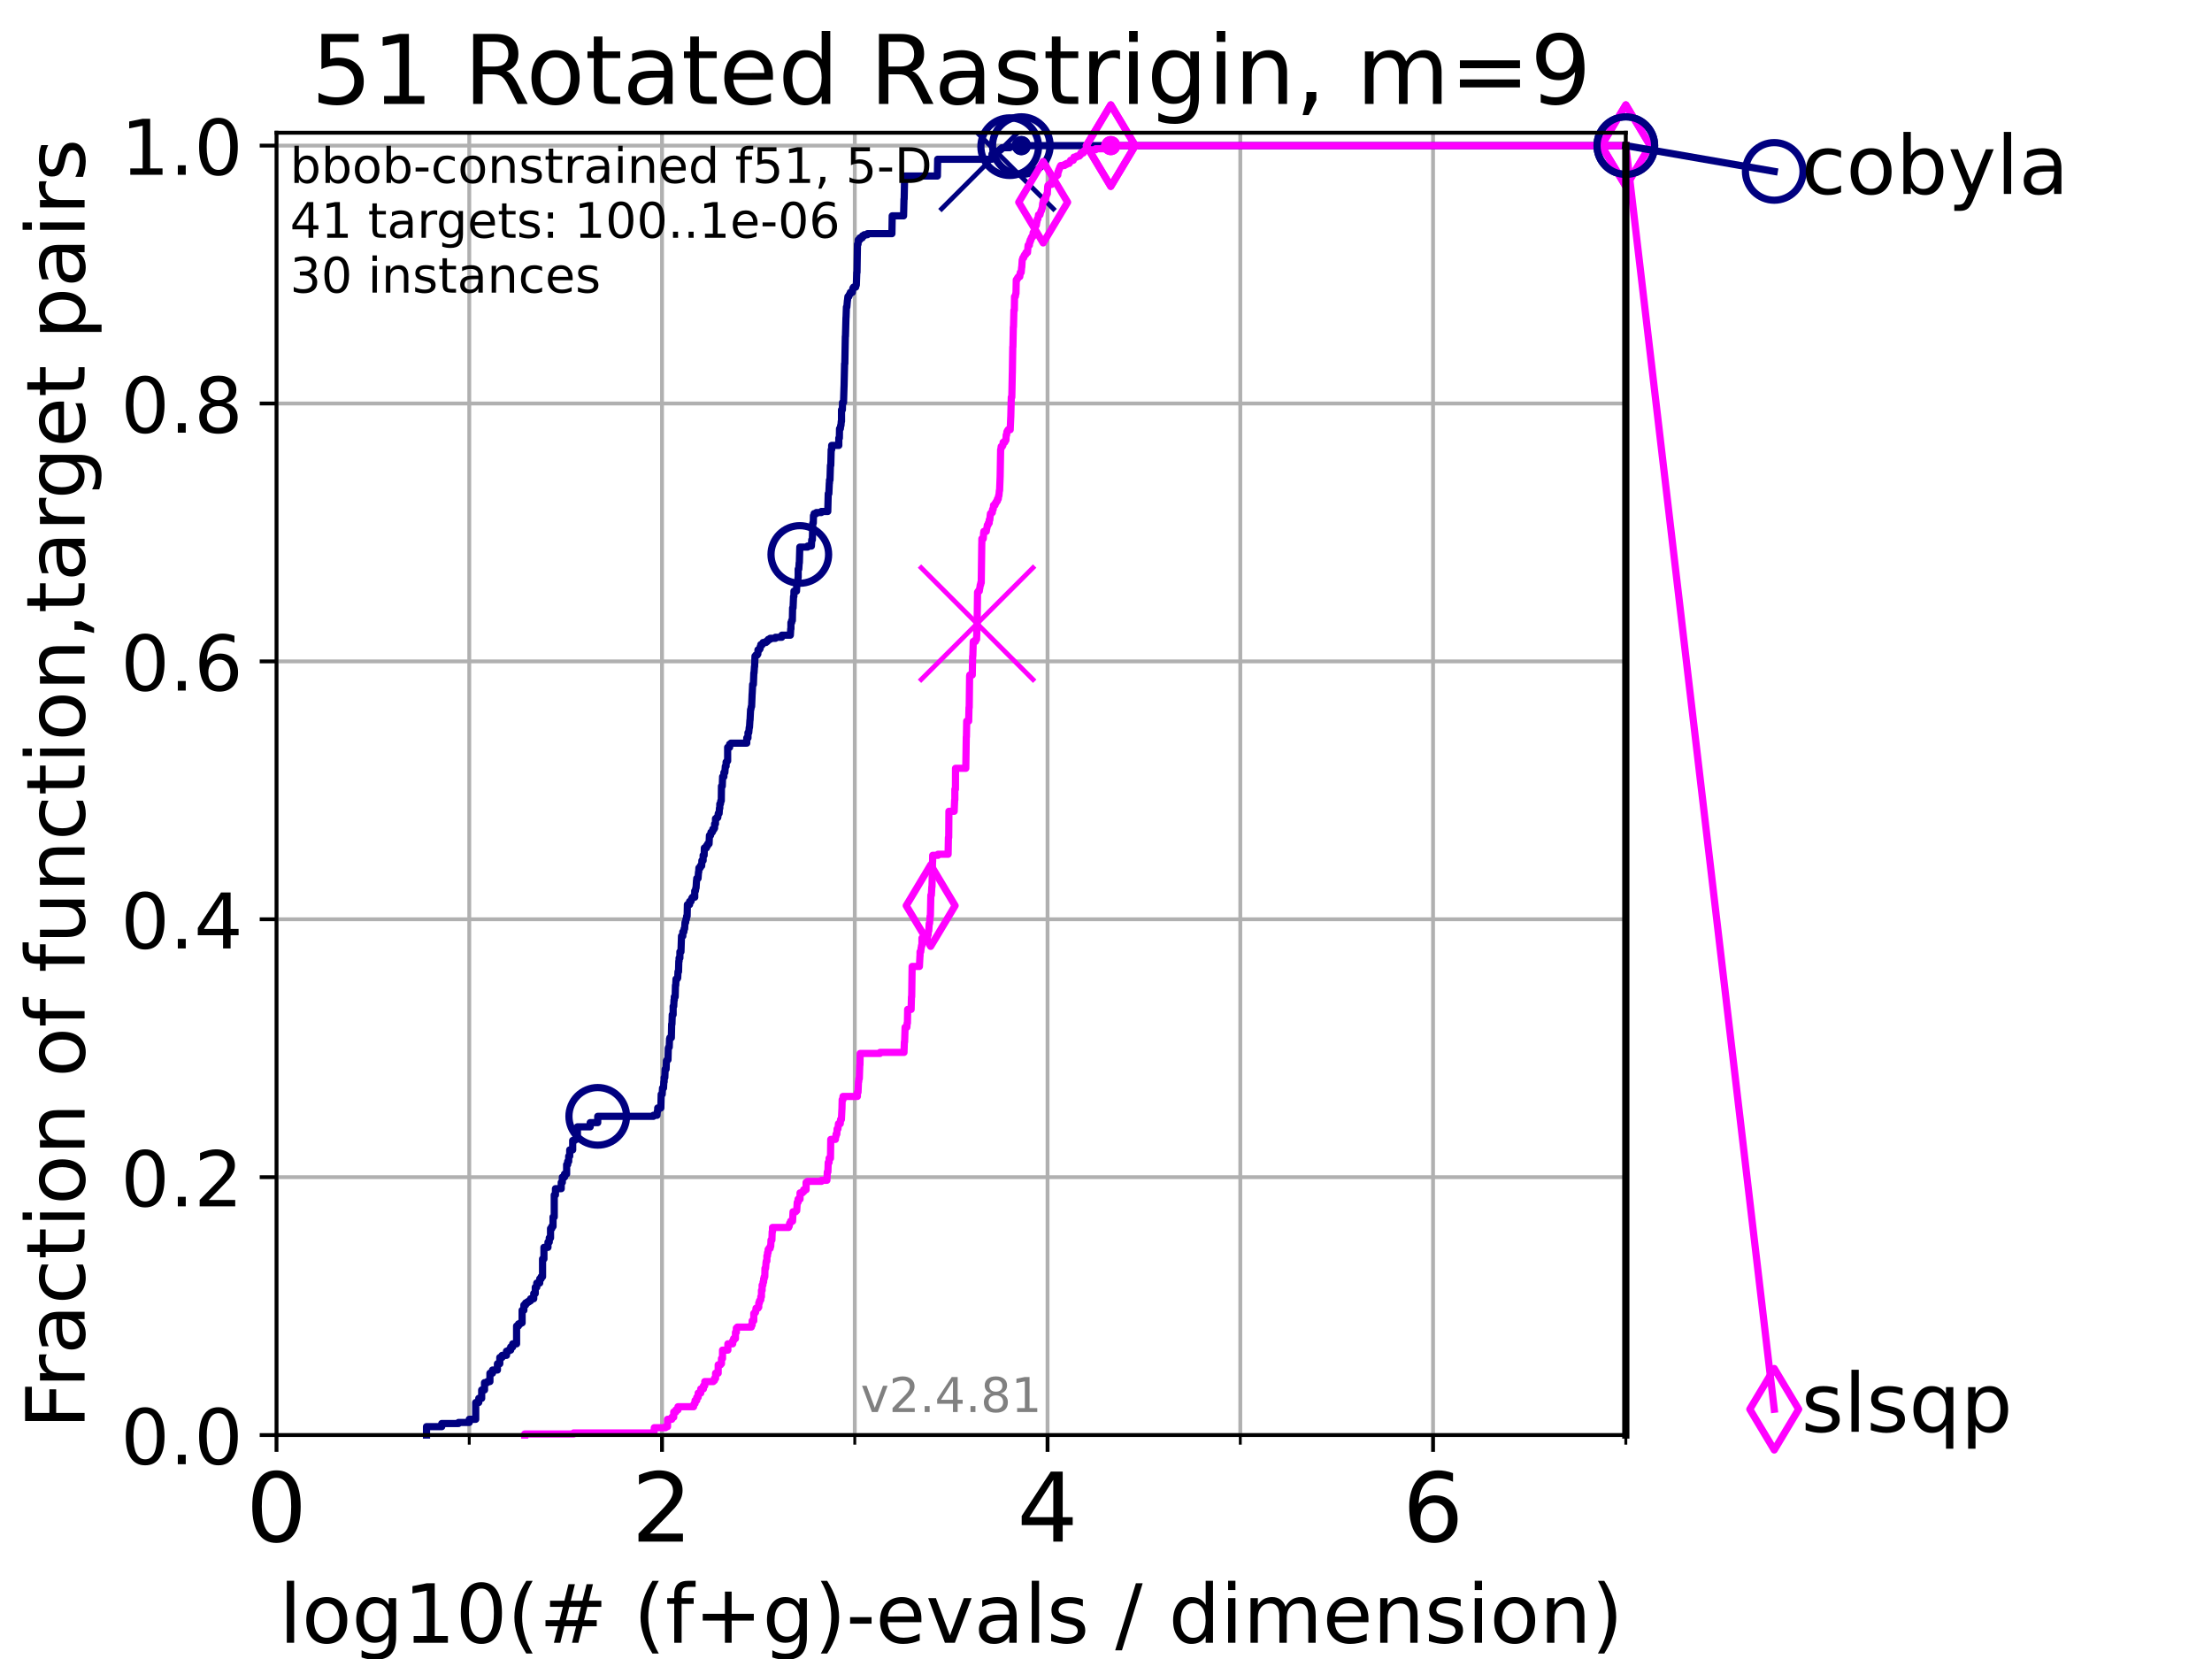 <?xml version="1.0" encoding="utf-8" standalone="no"?>
<!DOCTYPE svg PUBLIC "-//W3C//DTD SVG 1.1//EN"
  "http://www.w3.org/Graphics/SVG/1.1/DTD/svg11.dtd">
<!-- Created with matplotlib (https://matplotlib.org/) -->
<svg height="345.6pt" version="1.1" viewBox="0 0 460.8 345.6" width="460.8pt" xmlns="http://www.w3.org/2000/svg" xmlns:xlink="http://www.w3.org/1999/xlink">
 <defs>
  <style type="text/css">*{stroke-linecap:butt;stroke-linejoin:round;}</style>
 </defs>
 <g id="figure_1">
  <g id="patch_1">
   <path d="M 0 345.6 
L 460.8 345.6 
L 460.8 0 
L 0 0 
z
" style="fill:#ffffff;"/>
  </g>
  <g id="axes_1">
   <g id="patch_2">
    <path d="M 57.6 298.944 
L 338.688 298.944 
L 338.688 27.648 
L 57.6 27.648 
z
" style="fill:#ffffff;"/>
   </g>
   <g id="matplotlib.axis_1">
    <g id="xtick_1">
     <g id="line2d_1">
      <path clip-path="url(#p712c5c7b0f)" d="M 57.6 298.944 
L 57.6 27.648 
" style="fill:none;stroke:#b0b0b0;stroke-linecap:square;stroke-width:0.8;"/>
     </g>
     <g id="line2d_2">
      <defs>
       <path d="M 0 0 
L 0 3.5 
" id="mfff841cb70" style="stroke:#000000;stroke-width:0.8;"/>
      </defs>
      <g>
       <use style="stroke:#000000;stroke-width:0.8;" x="57.6" xlink:href="#mfff841cb70" y="298.944"/>
      </g>
     </g>
     <g id="text_1">
      <!-- 0 -->
      <g transform="translate(51.237 321.141)scale(0.2 -0.2)">
       <defs>
        <path d="M 31.781 66.406 
Q 24.172 66.406 20.328 58.906 
Q 16.5 51.422 16.5 36.375 
Q 16.5 21.391 20.328 13.891 
Q 24.172 6.391 31.781 6.391 
Q 39.453 6.391 43.281 13.891 
Q 47.125 21.391 47.125 36.375 
Q 47.125 51.422 43.281 58.906 
Q 39.453 66.406 31.781 66.406 
z
M 31.781 74.219 
Q 44.047 74.219 50.516 64.516 
Q 56.984 54.828 56.984 36.375 
Q 56.984 17.969 50.516 8.266 
Q 44.047 -1.422 31.781 -1.422 
Q 19.531 -1.422 13.062 8.266 
Q 6.594 17.969 6.594 36.375 
Q 6.594 54.828 13.062 64.516 
Q 19.531 74.219 31.781 74.219 
z
" id="DejaVuSans-48"/>
       </defs>
       <use xlink:href="#DejaVuSans-48"/>
      </g>
     </g>
    </g>
    <g id="xtick_2">
     <g id="line2d_3">
      <path clip-path="url(#p712c5c7b0f)" d="M 137.911 298.944 
L 137.911 27.648 
" style="fill:none;stroke:#b0b0b0;stroke-linecap:square;stroke-width:0.8;"/>
     </g>
     <g id="line2d_4">
      <g>
       <use style="stroke:#000000;stroke-width:0.8;" x="137.911" xlink:href="#mfff841cb70" y="298.944"/>
      </g>
     </g>
     <g id="text_2">
      <!-- 2 -->
      <g transform="translate(131.548 321.141)scale(0.2 -0.2)">
       <defs>
        <path d="M 19.188 8.297 
L 53.609 8.297 
L 53.609 0 
L 7.328 0 
L 7.328 8.297 
Q 12.938 14.109 22.625 23.891 
Q 32.328 33.688 34.812 36.531 
Q 39.547 41.844 41.422 45.531 
Q 43.312 49.219 43.312 52.781 
Q 43.312 58.594 39.234 62.25 
Q 35.156 65.922 28.609 65.922 
Q 23.969 65.922 18.812 64.312 
Q 13.672 62.703 7.812 59.422 
L 7.812 69.391 
Q 13.766 71.781 18.938 73 
Q 24.125 74.219 28.422 74.219 
Q 39.75 74.219 46.484 68.547 
Q 53.219 62.891 53.219 53.422 
Q 53.219 48.922 51.531 44.891 
Q 49.859 40.875 45.406 35.406 
Q 44.188 33.984 37.641 27.219 
Q 31.109 20.453 19.188 8.297 
z
" id="DejaVuSans-50"/>
       </defs>
       <use xlink:href="#DejaVuSans-50"/>
      </g>
     </g>
    </g>
    <g id="xtick_3">
     <g id="line2d_5">
      <path clip-path="url(#p712c5c7b0f)" d="M 218.222 298.944 
L 218.222 27.648 
" style="fill:none;stroke:#b0b0b0;stroke-linecap:square;stroke-width:0.8;"/>
     </g>
     <g id="line2d_6">
      <g>
       <use style="stroke:#000000;stroke-width:0.8;" x="218.222" xlink:href="#mfff841cb70" y="298.944"/>
      </g>
     </g>
     <g id="text_3">
      <!-- 4 -->
      <g transform="translate(211.859 321.141)scale(0.2 -0.2)">
       <defs>
        <path d="M 37.797 64.312 
L 12.891 25.391 
L 37.797 25.391 
z
M 35.203 72.906 
L 47.609 72.906 
L 47.609 25.391 
L 58.016 25.391 
L 58.016 17.188 
L 47.609 17.188 
L 47.609 0 
L 37.797 0 
L 37.797 17.188 
L 4.891 17.188 
L 4.891 26.703 
z
" id="DejaVuSans-52"/>
       </defs>
       <use xlink:href="#DejaVuSans-52"/>
      </g>
     </g>
    </g>
    <g id="xtick_4">
     <g id="line2d_7">
      <path clip-path="url(#p712c5c7b0f)" d="M 298.533 298.944 
L 298.533 27.648 
" style="fill:none;stroke:#b0b0b0;stroke-linecap:square;stroke-width:0.8;"/>
     </g>
     <g id="line2d_8">
      <g>
       <use style="stroke:#000000;stroke-width:0.8;" x="298.533" xlink:href="#mfff841cb70" y="298.944"/>
      </g>
     </g>
     <g id="text_4">
      <!-- 6 -->
      <g transform="translate(292.17 321.141)scale(0.2 -0.2)">
       <defs>
        <path d="M 33.016 40.375 
Q 26.375 40.375 22.484 35.828 
Q 18.609 31.297 18.609 23.391 
Q 18.609 15.531 22.484 10.953 
Q 26.375 6.391 33.016 6.391 
Q 39.656 6.391 43.531 10.953 
Q 47.406 15.531 47.406 23.391 
Q 47.406 31.297 43.531 35.828 
Q 39.656 40.375 33.016 40.375 
z
M 52.594 71.297 
L 52.594 62.312 
Q 48.875 64.062 45.094 64.984 
Q 41.312 65.922 37.594 65.922 
Q 27.828 65.922 22.672 59.328 
Q 17.531 52.734 16.797 39.406 
Q 19.672 43.656 24.016 45.922 
Q 28.375 48.188 33.594 48.188 
Q 44.578 48.188 50.953 41.516 
Q 57.328 34.859 57.328 23.391 
Q 57.328 12.156 50.688 5.359 
Q 44.047 -1.422 33.016 -1.422 
Q 20.359 -1.422 13.672 8.266 
Q 6.984 17.969 6.984 36.375 
Q 6.984 53.656 15.188 63.938 
Q 23.391 74.219 37.203 74.219 
Q 40.922 74.219 44.703 73.484 
Q 48.484 72.75 52.594 71.297 
z
" id="DejaVuSans-54"/>
       </defs>
       <use xlink:href="#DejaVuSans-54"/>
      </g>
     </g>
    </g>
    <g id="xtick_5">
     <g id="line2d_9">
      <path clip-path="url(#p712c5c7b0f)" d="M 97.755 298.944 
L 97.755 27.648 
" style="fill:none;stroke:#b0b0b0;stroke-linecap:square;stroke-width:0.8;"/>
     </g>
     <g id="line2d_10">
      <defs>
       <path d="M 0 0 
L 0 2 
" id="mf9d0c99c73" style="stroke:#000000;stroke-width:0.6;"/>
      </defs>
      <g>
       <use style="stroke:#000000;stroke-width:0.6;" x="97.755" xlink:href="#mf9d0c99c73" y="298.944"/>
      </g>
     </g>
    </g>
    <g id="xtick_6">
     <g id="line2d_11">
      <path clip-path="url(#p712c5c7b0f)" d="M 178.066 298.944 
L 178.066 27.648 
" style="fill:none;stroke:#b0b0b0;stroke-linecap:square;stroke-width:0.8;"/>
     </g>
     <g id="line2d_12">
      <g>
       <use style="stroke:#000000;stroke-width:0.6;" x="178.066" xlink:href="#mf9d0c99c73" y="298.944"/>
      </g>
     </g>
    </g>
    <g id="xtick_7">
     <g id="line2d_13">
      <path clip-path="url(#p712c5c7b0f)" d="M 258.377 298.944 
L 258.377 27.648 
" style="fill:none;stroke:#b0b0b0;stroke-linecap:square;stroke-width:0.8;"/>
     </g>
     <g id="line2d_14">
      <g>
       <use style="stroke:#000000;stroke-width:0.6;" x="258.377" xlink:href="#mf9d0c99c73" y="298.944"/>
      </g>
     </g>
    </g>
    <g id="xtick_8">
     <g id="line2d_15">
      <path clip-path="url(#p712c5c7b0f)" d="M 338.688 298.944 
L 338.688 27.648 
" style="fill:none;stroke:#b0b0b0;stroke-linecap:square;stroke-width:0.8;"/>
     </g>
     <g id="line2d_16">
      <g>
       <use style="stroke:#000000;stroke-width:0.6;" x="338.688" xlink:href="#mf9d0c99c73" y="298.944"/>
      </g>
     </g>
    </g>
    <g id="text_5">
     <!-- log10(# (f+g)-evals / dimension) -->
     <g transform="translate(58.145 342.218)scale(0.17 -0.17)">
      <defs>
       <path d="M 9.422 75.984 
L 18.406 75.984 
L 18.406 0 
L 9.422 0 
z
" id="DejaVuSans-108"/>
       <path d="M 30.609 48.391 
Q 23.391 48.391 19.188 42.75 
Q 14.984 37.109 14.984 27.297 
Q 14.984 17.484 19.156 11.844 
Q 23.344 6.203 30.609 6.203 
Q 37.797 6.203 41.984 11.859 
Q 46.188 17.531 46.188 27.297 
Q 46.188 37.016 41.984 42.703 
Q 37.797 48.391 30.609 48.391 
z
M 30.609 56 
Q 42.328 56 49.016 48.375 
Q 55.719 40.766 55.719 27.297 
Q 55.719 13.875 49.016 6.219 
Q 42.328 -1.422 30.609 -1.422 
Q 18.844 -1.422 12.172 6.219 
Q 5.516 13.875 5.516 27.297 
Q 5.516 40.766 12.172 48.375 
Q 18.844 56 30.609 56 
z
" id="DejaVuSans-111"/>
       <path d="M 45.406 27.984 
Q 45.406 37.75 41.375 43.109 
Q 37.359 48.484 30.078 48.484 
Q 22.859 48.484 18.828 43.109 
Q 14.797 37.75 14.797 27.984 
Q 14.797 18.266 18.828 12.891 
Q 22.859 7.516 30.078 7.516 
Q 37.359 7.516 41.375 12.891 
Q 45.406 18.266 45.406 27.984 
z
M 54.391 6.781 
Q 54.391 -7.172 48.188 -13.984 
Q 42 -20.797 29.203 -20.797 
Q 24.469 -20.797 20.266 -20.094 
Q 16.062 -19.391 12.109 -17.922 
L 12.109 -9.188 
Q 16.062 -11.328 19.922 -12.344 
Q 23.781 -13.375 27.781 -13.375 
Q 36.625 -13.375 41.016 -8.766 
Q 45.406 -4.156 45.406 5.172 
L 45.406 9.625 
Q 42.625 4.781 38.281 2.391 
Q 33.938 0 27.875 0 
Q 17.828 0 11.672 7.656 
Q 5.516 15.328 5.516 27.984 
Q 5.516 40.672 11.672 48.328 
Q 17.828 56 27.875 56 
Q 33.938 56 38.281 53.609 
Q 42.625 51.219 45.406 46.391 
L 45.406 54.688 
L 54.391 54.688 
z
" id="DejaVuSans-103"/>
       <path d="M 12.406 8.297 
L 28.516 8.297 
L 28.516 63.922 
L 10.984 60.406 
L 10.984 69.391 
L 28.422 72.906 
L 38.281 72.906 
L 38.281 8.297 
L 54.391 8.297 
L 54.391 0 
L 12.406 0 
z
" id="DejaVuSans-49"/>
       <path d="M 31 75.875 
Q 24.469 64.656 21.281 53.656 
Q 18.109 42.672 18.109 31.391 
Q 18.109 20.125 21.312 9.062 
Q 24.516 -2 31 -13.188 
L 23.188 -13.188 
Q 15.875 -1.703 12.234 9.375 
Q 8.594 20.453 8.594 31.391 
Q 8.594 42.281 12.203 53.312 
Q 15.828 64.359 23.188 75.875 
z
" id="DejaVuSans-40"/>
       <path d="M 51.125 44 
L 36.922 44 
L 32.812 27.688 
L 47.125 27.688 
z
M 43.797 71.781 
L 38.719 51.516 
L 52.984 51.516 
L 58.109 71.781 
L 65.922 71.781 
L 60.891 51.516 
L 76.125 51.516 
L 76.125 44 
L 58.984 44 
L 54.984 27.688 
L 70.516 27.688 
L 70.516 20.219 
L 53.078 20.219 
L 48 0 
L 40.188 0 
L 45.219 20.219 
L 30.906 20.219 
L 25.875 0 
L 18.016 0 
L 23.094 20.219 
L 7.719 20.219 
L 7.719 27.688 
L 24.906 27.688 
L 29 44 
L 13.281 44 
L 13.281 51.516 
L 30.906 51.516 
L 35.891 71.781 
z
" id="DejaVuSans-35"/>
       <path id="DejaVuSans-32"/>
       <path d="M 37.109 75.984 
L 37.109 68.5 
L 28.516 68.5 
Q 23.688 68.5 21.797 66.547 
Q 19.922 64.594 19.922 59.516 
L 19.922 54.688 
L 34.719 54.688 
L 34.719 47.703 
L 19.922 47.703 
L 19.922 0 
L 10.891 0 
L 10.891 47.703 
L 2.297 47.703 
L 2.297 54.688 
L 10.891 54.688 
L 10.891 58.5 
Q 10.891 67.625 15.141 71.797 
Q 19.391 75.984 28.609 75.984 
z
" id="DejaVuSans-102"/>
       <path d="M 46 62.703 
L 46 35.5 
L 73.188 35.5 
L 73.188 27.203 
L 46 27.203 
L 46 0 
L 37.797 0 
L 37.797 27.203 
L 10.594 27.203 
L 10.594 35.5 
L 37.797 35.5 
L 37.797 62.703 
z
" id="DejaVuSans-43"/>
       <path d="M 8.016 75.875 
L 15.828 75.875 
Q 23.141 64.359 26.781 53.312 
Q 30.422 42.281 30.422 31.391 
Q 30.422 20.453 26.781 9.375 
Q 23.141 -1.703 15.828 -13.188 
L 8.016 -13.188 
Q 14.5 -2 17.703 9.062 
Q 20.906 20.125 20.906 31.391 
Q 20.906 42.672 17.703 53.656 
Q 14.5 64.656 8.016 75.875 
z
" id="DejaVuSans-41"/>
       <path d="M 4.891 31.391 
L 31.203 31.391 
L 31.203 23.391 
L 4.891 23.391 
z
" id="DejaVuSans-45"/>
       <path d="M 56.203 29.594 
L 56.203 25.203 
L 14.891 25.203 
Q 15.484 15.922 20.484 11.062 
Q 25.484 6.203 34.422 6.203 
Q 39.594 6.203 44.453 7.469 
Q 49.312 8.734 54.109 11.281 
L 54.109 2.781 
Q 49.266 0.734 44.188 -0.344 
Q 39.109 -1.422 33.891 -1.422 
Q 20.797 -1.422 13.156 6.188 
Q 5.516 13.812 5.516 26.812 
Q 5.516 40.234 12.766 48.109 
Q 20.016 56 32.328 56 
Q 43.359 56 49.781 48.891 
Q 56.203 41.797 56.203 29.594 
z
M 47.219 32.234 
Q 47.125 39.594 43.094 43.984 
Q 39.062 48.391 32.422 48.391 
Q 24.906 48.391 20.391 44.141 
Q 15.875 39.891 15.188 32.172 
z
" id="DejaVuSans-101"/>
       <path d="M 2.984 54.688 
L 12.5 54.688 
L 29.594 8.797 
L 46.688 54.688 
L 56.203 54.688 
L 35.688 0 
L 23.484 0 
z
" id="DejaVuSans-118"/>
       <path d="M 34.281 27.484 
Q 23.391 27.484 19.188 25 
Q 14.984 22.516 14.984 16.5 
Q 14.984 11.719 18.141 8.906 
Q 21.297 6.109 26.703 6.109 
Q 34.188 6.109 38.703 11.406 
Q 43.219 16.703 43.219 25.484 
L 43.219 27.484 
z
M 52.203 31.203 
L 52.203 0 
L 43.219 0 
L 43.219 8.297 
Q 40.141 3.328 35.547 0.953 
Q 30.953 -1.422 24.312 -1.422 
Q 15.922 -1.422 10.953 3.297 
Q 6 8.016 6 15.922 
Q 6 25.141 12.172 29.828 
Q 18.359 34.516 30.609 34.516 
L 43.219 34.516 
L 43.219 35.406 
Q 43.219 41.609 39.141 45 
Q 35.062 48.391 27.688 48.391 
Q 23 48.391 18.547 47.266 
Q 14.109 46.141 10.016 43.891 
L 10.016 52.203 
Q 14.938 54.109 19.578 55.047 
Q 24.219 56 28.609 56 
Q 40.484 56 46.344 49.844 
Q 52.203 43.703 52.203 31.203 
z
" id="DejaVuSans-97"/>
       <path d="M 44.281 53.078 
L 44.281 44.578 
Q 40.484 46.531 36.375 47.5 
Q 32.281 48.484 27.875 48.484 
Q 21.188 48.484 17.844 46.438 
Q 14.5 44.391 14.5 40.281 
Q 14.5 37.156 16.891 35.375 
Q 19.281 33.594 26.516 31.984 
L 29.594 31.297 
Q 39.156 29.25 43.188 25.516 
Q 47.219 21.781 47.219 15.094 
Q 47.219 7.469 41.188 3.016 
Q 35.156 -1.422 24.609 -1.422 
Q 20.219 -1.422 15.453 -0.562 
Q 10.688 0.297 5.422 2 
L 5.422 11.281 
Q 10.406 8.688 15.234 7.391 
Q 20.062 6.109 24.812 6.109 
Q 31.156 6.109 34.562 8.281 
Q 37.984 10.453 37.984 14.406 
Q 37.984 18.062 35.516 20.016 
Q 33.062 21.969 24.703 23.781 
L 21.578 24.516 
Q 13.234 26.266 9.516 29.906 
Q 5.812 33.547 5.812 39.891 
Q 5.812 47.609 11.281 51.797 
Q 16.75 56 26.812 56 
Q 31.781 56 36.172 55.266 
Q 40.578 54.547 44.281 53.078 
z
" id="DejaVuSans-115"/>
       <path d="M 25.391 72.906 
L 33.688 72.906 
L 8.297 -9.281 
L 0 -9.281 
z
" id="DejaVuSans-47"/>
       <path d="M 45.406 46.391 
L 45.406 75.984 
L 54.391 75.984 
L 54.391 0 
L 45.406 0 
L 45.406 8.203 
Q 42.578 3.328 38.25 0.953 
Q 33.938 -1.422 27.875 -1.422 
Q 17.969 -1.422 11.734 6.484 
Q 5.516 14.406 5.516 27.297 
Q 5.516 40.188 11.734 48.094 
Q 17.969 56 27.875 56 
Q 33.938 56 38.25 53.625 
Q 42.578 51.266 45.406 46.391 
z
M 14.797 27.297 
Q 14.797 17.391 18.875 11.75 
Q 22.953 6.109 30.078 6.109 
Q 37.203 6.109 41.297 11.75 
Q 45.406 17.391 45.406 27.297 
Q 45.406 37.203 41.297 42.844 
Q 37.203 48.484 30.078 48.484 
Q 22.953 48.484 18.875 42.844 
Q 14.797 37.203 14.797 27.297 
z
" id="DejaVuSans-100"/>
       <path d="M 9.422 54.688 
L 18.406 54.688 
L 18.406 0 
L 9.422 0 
z
M 9.422 75.984 
L 18.406 75.984 
L 18.406 64.594 
L 9.422 64.594 
z
" id="DejaVuSans-105"/>
       <path d="M 52 44.188 
Q 55.375 50.25 60.062 53.125 
Q 64.75 56 71.094 56 
Q 79.641 56 84.281 50.016 
Q 88.922 44.047 88.922 33.016 
L 88.922 0 
L 79.891 0 
L 79.891 32.719 
Q 79.891 40.578 77.094 44.375 
Q 74.312 48.188 68.609 48.188 
Q 61.625 48.188 57.562 43.547 
Q 53.516 38.922 53.516 30.906 
L 53.516 0 
L 44.484 0 
L 44.484 32.719 
Q 44.484 40.625 41.703 44.406 
Q 38.922 48.188 33.109 48.188 
Q 26.219 48.188 22.156 43.531 
Q 18.109 38.875 18.109 30.906 
L 18.109 0 
L 9.078 0 
L 9.078 54.688 
L 18.109 54.688 
L 18.109 46.188 
Q 21.188 51.219 25.484 53.609 
Q 29.781 56 35.688 56 
Q 41.656 56 45.828 52.969 
Q 50 49.953 52 44.188 
z
" id="DejaVuSans-109"/>
       <path d="M 54.891 33.016 
L 54.891 0 
L 45.906 0 
L 45.906 32.719 
Q 45.906 40.484 42.875 44.328 
Q 39.844 48.188 33.797 48.188 
Q 26.516 48.188 22.312 43.547 
Q 18.109 38.922 18.109 30.906 
L 18.109 0 
L 9.078 0 
L 9.078 54.688 
L 18.109 54.688 
L 18.109 46.188 
Q 21.344 51.125 25.703 53.562 
Q 30.078 56 35.797 56 
Q 45.219 56 50.047 50.172 
Q 54.891 44.344 54.891 33.016 
z
" id="DejaVuSans-110"/>
      </defs>
      <use xlink:href="#DejaVuSans-108"/>
      <use x="27.783" xlink:href="#DejaVuSans-111"/>
      <use x="88.965" xlink:href="#DejaVuSans-103"/>
      <use x="152.441" xlink:href="#DejaVuSans-49"/>
      <use x="216.064" xlink:href="#DejaVuSans-48"/>
      <use x="279.688" xlink:href="#DejaVuSans-40"/>
      <use x="318.701" xlink:href="#DejaVuSans-35"/>
      <use x="402.49" xlink:href="#DejaVuSans-32"/>
      <use x="434.277" xlink:href="#DejaVuSans-40"/>
      <use x="473.291" xlink:href="#DejaVuSans-102"/>
      <use x="508.496" xlink:href="#DejaVuSans-43"/>
      <use x="592.285" xlink:href="#DejaVuSans-103"/>
      <use x="655.762" xlink:href="#DejaVuSans-41"/>
      <use x="694.775" xlink:href="#DejaVuSans-45"/>
      <use x="730.859" xlink:href="#DejaVuSans-101"/>
      <use x="792.383" xlink:href="#DejaVuSans-118"/>
      <use x="851.562" xlink:href="#DejaVuSans-97"/>
      <use x="912.842" xlink:href="#DejaVuSans-108"/>
      <use x="940.625" xlink:href="#DejaVuSans-115"/>
      <use x="992.725" xlink:href="#DejaVuSans-32"/>
      <use x="1024.512" xlink:href="#DejaVuSans-47"/>
      <use x="1058.203" xlink:href="#DejaVuSans-32"/>
      <use x="1089.99" xlink:href="#DejaVuSans-100"/>
      <use x="1153.467" xlink:href="#DejaVuSans-105"/>
      <use x="1181.25" xlink:href="#DejaVuSans-109"/>
      <use x="1278.662" xlink:href="#DejaVuSans-101"/>
      <use x="1340.186" xlink:href="#DejaVuSans-110"/>
      <use x="1403.564" xlink:href="#DejaVuSans-115"/>
      <use x="1455.664" xlink:href="#DejaVuSans-105"/>
      <use x="1483.447" xlink:href="#DejaVuSans-111"/>
      <use x="1544.629" xlink:href="#DejaVuSans-110"/>
      <use x="1608.008" xlink:href="#DejaVuSans-41"/>
     </g>
    </g>
   </g>
   <g id="matplotlib.axis_2">
    <g id="ytick_1">
     <g id="line2d_17">
      <path clip-path="url(#p712c5c7b0f)" d="M 57.6 298.944 
L 338.688 298.944 
" style="fill:none;stroke:#b0b0b0;stroke-linecap:square;stroke-width:0.8;"/>
     </g>
     <g id="line2d_18">
      <defs>
       <path d="M 0 0 
L -3.5 0 
" id="m78dde03531" style="stroke:#000000;stroke-width:0.8;"/>
      </defs>
      <g>
       <use style="stroke:#000000;stroke-width:0.8;" x="57.6" xlink:href="#m78dde03531" y="298.944"/>
      </g>
     </g>
     <g id="text_6">
      <!-- 0.0 -->
      <g transform="translate(25.155 305.023)scale(0.16 -0.16)">
       <defs>
        <path d="M 10.688 12.406 
L 21 12.406 
L 21 0 
L 10.688 0 
z
" id="DejaVuSans-46"/>
       </defs>
       <use xlink:href="#DejaVuSans-48"/>
       <use x="63.623" xlink:href="#DejaVuSans-46"/>
       <use x="95.41" xlink:href="#DejaVuSans-48"/>
      </g>
     </g>
    </g>
    <g id="ytick_2">
     <g id="line2d_19">
      <path clip-path="url(#p712c5c7b0f)" d="M 57.6 245.222 
L 338.688 245.222 
" style="fill:none;stroke:#b0b0b0;stroke-linecap:square;stroke-width:0.8;"/>
     </g>
     <g id="line2d_20">
      <g>
       <use style="stroke:#000000;stroke-width:0.8;" x="57.6" xlink:href="#m78dde03531" y="245.222"/>
      </g>
     </g>
     <g id="text_7">
      <!-- 0.2 -->
      <g transform="translate(25.155 251.301)scale(0.16 -0.16)">
       <use xlink:href="#DejaVuSans-48"/>
       <use x="63.623" xlink:href="#DejaVuSans-46"/>
       <use x="95.41" xlink:href="#DejaVuSans-50"/>
      </g>
     </g>
    </g>
    <g id="ytick_3">
     <g id="line2d_21">
      <path clip-path="url(#p712c5c7b0f)" d="M 57.6 191.5 
L 338.688 191.5 
" style="fill:none;stroke:#b0b0b0;stroke-linecap:square;stroke-width:0.8;"/>
     </g>
     <g id="line2d_22">
      <g>
       <use style="stroke:#000000;stroke-width:0.8;" x="57.6" xlink:href="#m78dde03531" y="191.5"/>
      </g>
     </g>
     <g id="text_8">
      <!-- 0.4 -->
      <g transform="translate(25.155 197.579)scale(0.16 -0.16)">
       <use xlink:href="#DejaVuSans-48"/>
       <use x="63.623" xlink:href="#DejaVuSans-46"/>
       <use x="95.41" xlink:href="#DejaVuSans-52"/>
      </g>
     </g>
    </g>
    <g id="ytick_4">
     <g id="line2d_23">
      <path clip-path="url(#p712c5c7b0f)" d="M 57.6 137.778 
L 338.688 137.778 
" style="fill:none;stroke:#b0b0b0;stroke-linecap:square;stroke-width:0.8;"/>
     </g>
     <g id="line2d_24">
      <g>
       <use style="stroke:#000000;stroke-width:0.8;" x="57.6" xlink:href="#m78dde03531" y="137.778"/>
      </g>
     </g>
     <g id="text_9">
      <!-- 0.6 -->
      <g transform="translate(25.155 143.857)scale(0.16 -0.16)">
       <use xlink:href="#DejaVuSans-48"/>
       <use x="63.623" xlink:href="#DejaVuSans-46"/>
       <use x="95.41" xlink:href="#DejaVuSans-54"/>
      </g>
     </g>
    </g>
    <g id="ytick_5">
     <g id="line2d_25">
      <path clip-path="url(#p712c5c7b0f)" d="M 57.6 84.056 
L 338.688 84.056 
" style="fill:none;stroke:#b0b0b0;stroke-linecap:square;stroke-width:0.8;"/>
     </g>
     <g id="line2d_26">
      <g>
       <use style="stroke:#000000;stroke-width:0.8;" x="57.6" xlink:href="#m78dde03531" y="84.056"/>
      </g>
     </g>
     <g id="text_10">
      <!-- 0.8 -->
      <g transform="translate(25.155 90.135)scale(0.16 -0.16)">
       <defs>
        <path d="M 31.781 34.625 
Q 24.75 34.625 20.719 30.859 
Q 16.703 27.094 16.703 20.516 
Q 16.703 13.922 20.719 10.156 
Q 24.75 6.391 31.781 6.391 
Q 38.812 6.391 42.859 10.172 
Q 46.922 13.969 46.922 20.516 
Q 46.922 27.094 42.891 30.859 
Q 38.875 34.625 31.781 34.625 
z
M 21.922 38.812 
Q 15.578 40.375 12.031 44.719 
Q 8.5 49.078 8.5 55.328 
Q 8.5 64.062 14.719 69.141 
Q 20.953 74.219 31.781 74.219 
Q 42.672 74.219 48.875 69.141 
Q 55.078 64.062 55.078 55.328 
Q 55.078 49.078 51.531 44.719 
Q 48 40.375 41.703 38.812 
Q 48.828 37.156 52.797 32.312 
Q 56.781 27.484 56.781 20.516 
Q 56.781 9.906 50.312 4.234 
Q 43.844 -1.422 31.781 -1.422 
Q 19.734 -1.422 13.25 4.234 
Q 6.781 9.906 6.781 20.516 
Q 6.781 27.484 10.781 32.312 
Q 14.797 37.156 21.922 38.812 
z
M 18.312 54.391 
Q 18.312 48.734 21.844 45.562 
Q 25.391 42.391 31.781 42.391 
Q 38.141 42.391 41.719 45.562 
Q 45.312 48.734 45.312 54.391 
Q 45.312 60.062 41.719 63.234 
Q 38.141 66.406 31.781 66.406 
Q 25.391 66.406 21.844 63.234 
Q 18.312 60.062 18.312 54.391 
z
" id="DejaVuSans-56"/>
       </defs>
       <use xlink:href="#DejaVuSans-48"/>
       <use x="63.623" xlink:href="#DejaVuSans-46"/>
       <use x="95.41" xlink:href="#DejaVuSans-56"/>
      </g>
     </g>
    </g>
    <g id="ytick_6">
     <g id="line2d_27">
      <path clip-path="url(#p712c5c7b0f)" d="M 57.6 30.334 
L 338.688 30.334 
" style="fill:none;stroke:#b0b0b0;stroke-linecap:square;stroke-width:0.8;"/>
     </g>
     <g id="line2d_28">
      <g>
       <use style="stroke:#000000;stroke-width:0.8;" x="57.6" xlink:href="#m78dde03531" y="30.334"/>
      </g>
     </g>
     <g id="text_11">
      <!-- 1.0 -->
      <g transform="translate(25.155 36.413)scale(0.16 -0.16)">
       <use xlink:href="#DejaVuSans-49"/>
       <use x="63.623" xlink:href="#DejaVuSans-46"/>
       <use x="95.41" xlink:href="#DejaVuSans-48"/>
      </g>
     </g>
    </g>
    <g id="text_12">
     <!-- Fraction of function,target pairs -->
     <g transform="translate(17.62 297.681)rotate(-90)scale(0.17 -0.17)">
      <defs>
       <path d="M 9.812 72.906 
L 51.703 72.906 
L 51.703 64.594 
L 19.672 64.594 
L 19.672 43.109 
L 48.578 43.109 
L 48.578 34.812 
L 19.672 34.812 
L 19.672 0 
L 9.812 0 
z
" id="DejaVuSans-70"/>
       <path d="M 41.109 46.297 
Q 39.594 47.172 37.812 47.578 
Q 36.031 48 33.891 48 
Q 26.266 48 22.188 43.047 
Q 18.109 38.094 18.109 28.812 
L 18.109 0 
L 9.078 0 
L 9.078 54.688 
L 18.109 54.688 
L 18.109 46.188 
Q 20.953 51.172 25.484 53.578 
Q 30.031 56 36.531 56 
Q 37.453 56 38.578 55.875 
Q 39.703 55.766 41.062 55.516 
z
" id="DejaVuSans-114"/>
       <path d="M 48.781 52.594 
L 48.781 44.188 
Q 44.969 46.297 41.141 47.344 
Q 37.312 48.391 33.406 48.391 
Q 24.656 48.391 19.812 42.844 
Q 14.984 37.312 14.984 27.297 
Q 14.984 17.281 19.812 11.734 
Q 24.656 6.203 33.406 6.203 
Q 37.312 6.203 41.141 7.25 
Q 44.969 8.297 48.781 10.406 
L 48.781 2.094 
Q 45.016 0.344 40.984 -0.531 
Q 36.969 -1.422 32.422 -1.422 
Q 20.062 -1.422 12.781 6.344 
Q 5.516 14.109 5.516 27.297 
Q 5.516 40.672 12.859 48.328 
Q 20.219 56 33.016 56 
Q 37.156 56 41.109 55.141 
Q 45.062 54.297 48.781 52.594 
z
" id="DejaVuSans-99"/>
       <path d="M 18.312 70.219 
L 18.312 54.688 
L 36.812 54.688 
L 36.812 47.703 
L 18.312 47.703 
L 18.312 18.016 
Q 18.312 11.328 20.141 9.422 
Q 21.969 7.516 27.594 7.516 
L 36.812 7.516 
L 36.812 0 
L 27.594 0 
Q 17.188 0 13.234 3.875 
Q 9.281 7.766 9.281 18.016 
L 9.281 47.703 
L 2.688 47.703 
L 2.688 54.688 
L 9.281 54.688 
L 9.281 70.219 
z
" id="DejaVuSans-116"/>
       <path d="M 8.5 21.578 
L 8.5 54.688 
L 17.484 54.688 
L 17.484 21.922 
Q 17.484 14.156 20.5 10.266 
Q 23.531 6.391 29.594 6.391 
Q 36.859 6.391 41.078 11.031 
Q 45.312 15.672 45.312 23.688 
L 45.312 54.688 
L 54.297 54.688 
L 54.297 0 
L 45.312 0 
L 45.312 8.406 
Q 42.047 3.422 37.719 1 
Q 33.406 -1.422 27.688 -1.422 
Q 18.266 -1.422 13.375 4.438 
Q 8.5 10.297 8.5 21.578 
z
M 31.109 56 
z
" id="DejaVuSans-117"/>
       <path d="M 11.719 12.406 
L 22.016 12.406 
L 22.016 4 
L 14.016 -11.625 
L 7.719 -11.625 
L 11.719 4 
z
" id="DejaVuSans-44"/>
       <path d="M 18.109 8.203 
L 18.109 -20.797 
L 9.078 -20.797 
L 9.078 54.688 
L 18.109 54.688 
L 18.109 46.391 
Q 20.953 51.266 25.266 53.625 
Q 29.594 56 35.594 56 
Q 45.562 56 51.781 48.094 
Q 58.016 40.188 58.016 27.297 
Q 58.016 14.406 51.781 6.484 
Q 45.562 -1.422 35.594 -1.422 
Q 29.594 -1.422 25.266 0.953 
Q 20.953 3.328 18.109 8.203 
z
M 48.688 27.297 
Q 48.688 37.203 44.609 42.844 
Q 40.531 48.484 33.406 48.484 
Q 26.266 48.484 22.188 42.844 
Q 18.109 37.203 18.109 27.297 
Q 18.109 17.391 22.188 11.75 
Q 26.266 6.109 33.406 6.109 
Q 40.531 6.109 44.609 11.75 
Q 48.688 17.391 48.688 27.297 
z
" id="DejaVuSans-112"/>
      </defs>
      <use xlink:href="#DejaVuSans-70"/>
      <use x="50.27" xlink:href="#DejaVuSans-114"/>
      <use x="91.383" xlink:href="#DejaVuSans-97"/>
      <use x="152.662" xlink:href="#DejaVuSans-99"/>
      <use x="207.643" xlink:href="#DejaVuSans-116"/>
      <use x="246.852" xlink:href="#DejaVuSans-105"/>
      <use x="274.635" xlink:href="#DejaVuSans-111"/>
      <use x="335.816" xlink:href="#DejaVuSans-110"/>
      <use x="399.195" xlink:href="#DejaVuSans-32"/>
      <use x="430.982" xlink:href="#DejaVuSans-111"/>
      <use x="492.164" xlink:href="#DejaVuSans-102"/>
      <use x="527.369" xlink:href="#DejaVuSans-32"/>
      <use x="559.156" xlink:href="#DejaVuSans-102"/>
      <use x="594.361" xlink:href="#DejaVuSans-117"/>
      <use x="657.74" xlink:href="#DejaVuSans-110"/>
      <use x="721.119" xlink:href="#DejaVuSans-99"/>
      <use x="776.1" xlink:href="#DejaVuSans-116"/>
      <use x="815.309" xlink:href="#DejaVuSans-105"/>
      <use x="843.092" xlink:href="#DejaVuSans-111"/>
      <use x="904.273" xlink:href="#DejaVuSans-110"/>
      <use x="967.652" xlink:href="#DejaVuSans-44"/>
      <use x="999.439" xlink:href="#DejaVuSans-116"/>
      <use x="1038.648" xlink:href="#DejaVuSans-97"/>
      <use x="1099.928" xlink:href="#DejaVuSans-114"/>
      <use x="1139.291" xlink:href="#DejaVuSans-103"/>
      <use x="1202.768" xlink:href="#DejaVuSans-101"/>
      <use x="1264.291" xlink:href="#DejaVuSans-116"/>
      <use x="1303.5" xlink:href="#DejaVuSans-32"/>
      <use x="1335.287" xlink:href="#DejaVuSans-112"/>
      <use x="1398.764" xlink:href="#DejaVuSans-97"/>
      <use x="1460.043" xlink:href="#DejaVuSans-105"/>
      <use x="1487.826" xlink:href="#DejaVuSans-114"/>
      <use x="1528.939" xlink:href="#DejaVuSans-115"/>
     </g>
    </g>
   </g>
   <g id="line2d_29">
    <defs>
     <path d="M 0 1.5 
C 0.398 1.5 0.779 1.342 1.061 1.061 
C 1.342 0.779 1.5 0.398 1.5 0 
C 1.5 -0.398 1.342 -0.779 1.061 -1.061 
C 0.779 -1.342 0.398 -1.5 0 -1.5 
C -0.398 -1.5 -0.779 -1.342 -1.061 -1.061 
C -1.342 -0.779 -1.5 -0.398 -1.5 0 
C -1.5 0.398 -1.342 0.779 -1.061 1.061 
C -0.779 1.342 -0.398 1.5 0 1.5 
z
" id="mb4443b71ce" style="stroke:#000080;"/>
    </defs>
    <g>
     <use style="fill:#000080;stroke:#000080;" x="212.763" xlink:href="#mb4443b71ce" y="30.334"/>
     <use style="fill:#000080;stroke:#000080;" x="212.763" xlink:href="#mb4443b71ce" y="30.334"/>
    </g>
   </g>
   <g id="line2d_30">
    <path d="M 88.847 298.944 
L 88.847 297.197 
L 92.027 297.197 
L 92.027 296.542 
L 95.526 296.542 
L 95.526 296.323 
L 97.755 296.323 
L 97.755 295.668 
L 99.098 295.668 
L 99.098 292.174 
L 99.732 292.174 
L 99.732 291.301 
L 100.344 291.301 
L 100.344 289.554 
L 100.935 289.554 
L 100.935 288.025 
L 101.507 288.025 
L 101.507 287.807 
L 102.06 287.807 
L 102.06 286.059 
L 102.597 286.059 
L 102.597 285.404 
L 103.623 285.404 
L 103.623 284.094 
L 104.115 284.094 
L 104.115 282.784 
L 104.592 282.784 
L 104.592 282.347 
L 105.51 282.347 
L 105.51 281.473 
L 105.952 281.473 
L 105.952 281.255 
L 106.383 281.255 
L 106.383 280.6 
L 106.803 280.6 
L 106.803 279.945 
L 107.614 279.945 
L 107.614 276.232 
L 108.006 276.232 
L 108.006 275.796 
L 108.389 275.796 
L 108.389 275.577 
L 108.764 275.577 
L 108.764 272.957 
L 109.132 272.957 
L 109.132 271.865 
L 109.491 271.865 
L 109.491 271.428 
L 109.843 271.428 
L 109.843 271.209 
L 110.189 271.209 
L 110.189 270.991 
L 110.527 270.991 
L 110.527 270.554 
L 111.186 270.554 
L 111.186 269.462 
L 111.506 269.462 
L 111.506 268.152 
L 111.82 268.152 
L 111.82 267.279 
L 112.432 267.279 
L 112.432 266.405 
L 112.73 266.405 
L 112.73 265.968 
L 113.023 265.968 
L 113.023 262.256 
L 113.311 262.256 
L 113.311 259.854 
L 114.148 259.854 
L 114.148 258.762 
L 114.419 258.762 
L 114.419 257.888 
L 114.685 257.888 
L 114.685 255.923 
L 114.947 255.923 
L 114.947 255.486 
L 115.206 255.486 
L 115.206 253.521 
L 115.46 253.521 
L 115.46 248.935 
L 115.711 248.935 
L 115.711 247.624 
L 116.914 247.624 
L 116.914 246.314 
L 117.145 246.314 
L 117.145 245.222 
L 117.598 245.222 
L 117.598 244.567 
L 118.04 244.567 
L 118.04 242.601 
L 118.257 242.601 
L 118.257 241.946 
L 118.471 241.946 
L 118.471 240.854 
L 118.682 240.854 
L 118.682 239.544 
L 119.301 239.544 
L 119.301 237.579 
L 119.702 237.579 
L 119.702 237.36 
L 120.094 237.36 
L 120.094 236.487 
L 120.287 236.487 
L 120.287 234.74 
L 122.948 234.74 
L 122.948 233.866 
L 124.52 233.866 
L 124.52 232.556 
L 136.112 232.556 
L 136.112 232.337 
L 136.869 232.337 
L 136.943 231.464 
L 137.016 231.464 
L 137.016 230.809 
L 137.665 230.809 
L 137.736 227.97 
L 137.946 227.97 
L 138.015 226.66 
L 138.222 226.66 
L 138.29 225.349 
L 138.358 225.349 
L 138.358 224.476 
L 138.494 224.476 
L 138.561 222.729 
L 138.762 222.729 
L 138.828 220.982 
L 138.96 220.982 
L 138.96 220.763 
L 139.156 220.763 
L 139.221 218.361 
L 139.285 218.361 
L 139.285 218.143 
L 139.414 218.143 
L 139.478 216.396 
L 139.541 216.396 
L 139.541 216.177 
L 139.856 216.177 
L 139.918 213.338 
L 139.98 213.338 
L 140.042 211.373 
L 140.226 211.373 
L 140.226 209.626 
L 140.348 209.626 
L 140.409 208.315 
L 140.469 208.315 
L 140.469 207.66 
L 140.649 207.66 
L 140.708 205.258 
L 140.768 205.258 
L 140.827 203.948 
L 141.061 203.948 
L 141.061 203.729 
L 141.177 203.729 
L 141.235 202.419 
L 141.35 202.419 
L 141.407 200.235 
L 141.464 200.235 
L 141.464 199.58 
L 141.634 199.58 
L 141.634 198.27 
L 141.858 198.27 
L 141.969 194.994 
L 142.243 194.994 
L 142.243 194.121 
L 142.459 194.121 
L 142.513 193.465 
L 142.62 193.465 
L 142.7 192.155 
L 142.832 192.155 
L 142.884 191.5 
L 142.989 191.5 
L 143.041 190.845 
L 143.144 190.845 
L 143.196 188.443 
L 143.654 188.443 
L 143.654 187.788 
L 143.952 187.788 
L 144.051 187.351 
L 144.1 187.351 
L 144.1 187.132 
L 144.246 187.132 
L 144.246 186.914 
L 144.724 186.914 
L 144.724 185.604 
L 144.865 185.604 
L 144.959 184.949 
L 145.005 184.949 
L 145.098 183.42 
L 145.144 183.42 
L 145.144 182.983 
L 145.418 182.983 
L 145.509 181.673 
L 145.554 181.673 
L 145.599 180.799 
L 145.866 180.799 
L 145.91 180.363 
L 146.173 180.363 
L 146.216 179.271 
L 146.474 179.271 
L 146.474 178.179 
L 146.686 178.179 
L 146.728 176.65 
L 147.144 176.65 
L 147.144 176.213 
L 147.389 176.213 
L 147.429 175.777 
L 147.71 175.777 
L 147.789 174.029 
L 148.025 174.029 
L 148.103 173.374 
L 148.373 173.374 
L 148.373 173.156 
L 148.488 173.156 
L 148.488 172.719 
L 148.752 172.719 
L 148.752 172.501 
L 148.864 172.501 
L 148.864 171.627 
L 149.049 171.627 
L 149.049 170.535 
L 149.287 170.535 
L 149.287 170.317 
L 149.522 170.317 
L 149.629 169.443 
L 149.806 169.443 
L 149.876 168.352 
L 149.946 168.352 
L 149.946 167.478 
L 150.086 167.478 
L 150.155 166.823 
L 150.258 166.823 
L 150.293 163.766 
L 150.463 163.766 
L 150.531 161.8 
L 150.8 161.8 
L 150.8 160.927 
L 150.999 160.927 
L 151.097 159.616 
L 151.26 159.616 
L 151.26 158.743 
L 151.422 158.743 
L 151.422 158.524 
L 151.582 158.524 
L 151.582 155.685 
L 151.991 155.685 
L 151.991 155.03 
L 152.269 155.03 
L 152.269 154.812 
L 155.565 154.812 
L 155.565 153.72 
L 155.817 153.72 
L 155.817 152.628 
L 155.978 152.628 
L 156.077 151.536 
L 156.126 151.536 
L 156.224 150.007 
L 156.249 150.007 
L 156.358 147.824 
L 156.406 147.824 
L 156.515 147.168 
L 156.575 147.168 
L 156.682 144.548 
L 156.694 144.548 
L 156.789 142.582 
L 156.942 142.582 
L 157.035 140.18 
L 157.081 140.18 
L 157.163 138.87 
L 157.197 138.87 
L 157.278 136.686 
L 157.449 136.686 
L 157.449 136.468 
L 157.743 136.468 
L 157.743 136.249 
L 157.876 136.249 
L 157.899 135.376 
L 158.184 135.376 
L 158.184 135.157 
L 158.336 135.157 
L 158.358 134.721 
L 158.466 134.721 
L 158.487 134.284 
L 158.806 134.284 
L 158.806 134.066 
L 158.953 134.066 
L 158.953 133.847 
L 159.568 133.847 
L 159.568 133.629 
L 159.848 133.629 
L 159.848 133.41 
L 160.045 133.41 
L 160.045 133.192 
L 160.433 133.192 
L 160.433 132.974 
L 161.547 132.974 
L 161.547 132.755 
L 162.846 132.755 
L 162.879 132.319 
L 164.645 132.319 
L 164.72 131.008 
L 164.765 131.008 
L 164.765 129.698 
L 164.914 129.698 
L 164.914 129.261 
L 165.062 129.261 
L 165.113 126.641 
L 165.208 126.641 
L 165.31 124.238 
L 165.382 124.238 
L 165.397 123.146 
L 165.929 123.146 
L 165.999 121.618 
L 166.152 121.618 
L 166.248 120.307 
L 166.276 120.307 
L 166.276 118.56 
L 166.399 118.56 
L 166.48 117.25 
L 166.521 117.25 
L 166.615 113.974 
L 168.233 113.974 
L 168.233 113.756 
L 169.029 113.756 
L 169.1 112.446 
L 169.227 112.446 
L 169.32 108.952 
L 169.423 108.952 
L 169.458 107.423 
L 169.56 107.423 
L 169.6 106.986 
L 170.064 106.986 
L 170.064 106.768 
L 171.098 106.768 
L 171.098 106.549 
L 172.439 106.549 
L 172.535 102.837 
L 172.664 102.837 
L 172.759 100.653 
L 172.787 100.653 
L 172.796 99.998 
L 172.9 99.998 
L 172.993 96.941 
L 173.068 96.941 
L 173.151 93.665 
L 173.253 93.665 
L 173.253 92.791 
L 174.737 92.791 
L 174.737 91.263 
L 174.855 91.263 
L 174.888 89.297 
L 175.063 89.297 
L 175.121 88.642 
L 175.187 88.642 
L 175.253 87.769 
L 175.302 87.769 
L 175.302 85.366 
L 175.481 85.366 
L 175.513 83.838 
L 175.722 83.838 
L 175.825 80.562 
L 175.833 80.562 
L 175.944 75.758 
L 175.991 75.758 
L 176.097 70.08 
L 176.124 70.08 
L 176.233 66.149 
L 176.248 66.149 
L 176.325 63.965 
L 176.414 63.965 
L 176.525 62.655 
L 176.536 62.655 
L 176.635 61.781 
L 176.838 61.781 
L 176.931 61.344 
L 177.039 61.344 
L 177.139 60.908 
L 177.553 60.908 
L 177.664 60.034 
L 177.803 60.034 
L 177.803 59.816 
L 178.25 59.816 
L 178.312 59.379 
L 178.391 59.379 
L 178.483 56.758 
L 178.531 56.758 
L 178.626 50.862 
L 178.747 50.862 
L 178.774 49.988 
L 179.089 49.988 
L 179.119 49.552 
L 179.611 49.552 
L 179.678 49.115 
L 180.033 49.115 
L 180.033 48.897 
L 180.7 48.897 
L 180.7 48.678 
L 185.801 48.678 
L 185.864 44.966 
L 188.231 44.966 
L 188.317 41.472 
L 188.352 41.472 
L 188.44 37.322 
L 188.464 37.322 
L 188.464 36.667 
L 195.278 36.667 
L 195.337 33.173 
L 206.621 33.173 
L 206.655 32.081 
L 206.857 32.081 
L 206.857 31.863 
L 207.903 31.863 
L 207.906 31.426 
L 208.218 31.426 
L 208.218 31.208 
L 208.476 31.208 
L 208.476 30.989 
L 208.729 30.989 
L 208.729 30.771 
L 210.339 30.771 
L 210.339 30.552 
L 212.763 30.552 
L 212.763 30.334 
L 338.688 30.334 
L 338.688 30.334 
" style="fill:none;stroke:#000080;stroke-linecap:square;stroke-width:1.5;"/>
   </g>
   <g id="line2d_31">
    <defs>
     <path d="M 0 6 
C 1.591 6 3.117 5.368 4.243 4.243 
C 5.368 3.117 6 1.591 6 0 
C 6 -1.591 5.368 -3.117 4.243 -4.243 
C 3.117 -5.368 1.591 -6 0 -6 
C -1.591 -6 -3.117 -5.368 -4.243 -4.243 
C -5.368 -3.117 -6 -1.591 -6 0 
C -6 1.591 -5.368 3.117 -4.243 4.243 
C -3.117 5.368 -1.591 6 0 6 
z
" id="mb22da50d00" style="stroke:#000080;stroke-width:1.5;"/>
    </defs>
    <g>
     <use style="fill-opacity:0;stroke:#000080;stroke-width:1.5;" x="124.52" xlink:href="#mb22da50d00" y="232.556"/>
     <use style="fill-opacity:0;stroke:#000080;stroke-width:1.5;" x="166.615" xlink:href="#mb22da50d00" y="115.503"/>
     <use style="fill-opacity:0;stroke:#000080;stroke-width:1.5;" x="210.339" xlink:href="#mb22da50d00" y="30.552"/>
     <use style="fill-opacity:0;stroke:#000080;stroke-width:1.5;" x="212.763" xlink:href="#mb22da50d00" y="30.334"/>
     <use style="fill-opacity:0;stroke:#000080;stroke-width:1.5;" x="338.688" xlink:href="#mb22da50d00" y="30.334"/>
    </g>
   </g>
   <g id="line2d_32">
    <path style="fill:none;stroke:#000080;stroke-linecap:square;stroke-width:1.5;"/>
    <g/>
   </g>
   <g id="line2d_33">
    <path clip-path="url(#p712c5c7b0f)" d="M 207.795 31.863 
" style="fill:none;stroke:#000080;stroke-linecap:square;stroke-width:1.5;"/>
    <defs>
     <path d="M -12 12 
L 12 -12 
M -12 -12 
L 12 12 
" id="m8dabbbbc2e" style="stroke:#000080;"/>
    </defs>
    <g clip-path="url(#p712c5c7b0f)">
     <use style="fill:#000080;stroke:#000080;" x="207.795" xlink:href="#m8dabbbbc2e" y="31.863"/>
    </g>
   </g>
   <g id="line2d_34">
    <defs>
     <path d="M 0 1.5 
C 0.398 1.5 0.779 1.342 1.061 1.061 
C 1.342 0.779 1.5 0.398 1.5 0 
C 1.5 -0.398 1.342 -0.779 1.061 -1.061 
C 0.779 -1.342 0.398 -1.5 0 -1.5 
C -0.398 -1.5 -0.779 -1.342 -1.061 -1.061 
C -1.342 -0.779 -1.5 -0.398 -1.5 0 
C -1.5 0.398 -1.342 0.779 -1.061 1.061 
C -0.779 1.342 -0.398 1.5 0 1.5 
z
" id="m4caeb164a1" style="stroke:#ff00ff;"/>
    </defs>
    <g>
     <use style="fill:#ff00ff;stroke:#ff00ff;" x="231.396" xlink:href="#m4caeb164a1" y="30.334"/>
     <use style="fill:#ff00ff;stroke:#ff00ff;" x="231.396" xlink:href="#m4caeb164a1" y="30.334"/>
    </g>
   </g>
   <g id="line2d_35">
    <path d="M 109.312 298.944 
L 109.312 298.726 
L 119.503 298.726 
L 119.503 298.507 
L 136.228 298.507 
L 136.304 297.415 
L 138.628 297.415 
L 138.628 297.197 
L 139.058 297.197 
L 139.058 295.668 
L 139.949 295.668 
L 139.949 295.232 
L 140.348 295.232 
L 140.348 294.14 
L 140.797 294.14 
L 140.797 293.703 
L 141.235 293.703 
L 141.235 293.048 
L 144.487 293.048 
L 144.487 292.611 
L 144.606 292.611 
L 144.606 292.393 
L 144.795 292.393 
L 144.795 291.737 
L 145.144 291.737 
L 145.144 291.082 
L 145.441 291.082 
L 145.441 290.209 
L 145.976 290.209 
L 145.976 289.335 
L 146.538 289.335 
L 146.538 288.68 
L 146.812 288.68 
L 146.812 287.807 
L 148.583 287.807 
L 148.583 287.588 
L 148.827 287.588 
L 148.827 287.151 
L 149.068 287.151 
L 149.068 286.059 
L 149.611 286.059 
L 149.611 284.312 
L 150.103 284.312 
L 150.103 284.094 
L 150.293 284.094 
L 150.293 283.002 
L 150.514 283.002 
L 150.514 281.255 
L 151.629 281.255 
L 151.629 279.945 
L 152.632 279.945 
L 152.632 279.29 
L 152.826 279.29 
L 152.826 278.853 
L 153.207 278.853 
L 153.207 277.543 
L 153.395 277.543 
L 153.395 276.669 
L 153.609 276.669 
L 153.609 276.451 
L 156.515 276.451 
L 156.515 276.014 
L 156.694 276.014 
L 156.694 275.14 
L 157.023 275.14 
L 157.023 273.612 
L 157.22 273.612 
L 157.22 273.393 
L 157.392 273.393 
L 157.495 272.52 
L 157.921 272.52 
L 157.921 272.301 
L 158.064 272.301 
L 158.064 271.428 
L 158.206 271.428 
L 158.206 270.991 
L 158.347 270.991 
L 158.347 270.773 
L 158.487 270.773 
L 158.487 270.118 
L 158.626 270.118 
L 158.626 268.807 
L 158.764 268.807 
L 158.764 267.715 
L 158.921 267.715 
L 158.963 267.06 
L 159.077 267.06 
L 159.077 266.405 
L 159.191 266.405 
L 159.191 265.968 
L 159.324 265.968 
L 159.355 264.221 
L 159.487 264.221 
L 159.588 262.911 
L 159.628 262.911 
L 159.628 262.693 
L 159.758 262.693 
L 159.758 261.601 
L 159.887 261.601 
L 159.887 260.946 
L 160.015 260.946 
L 160.015 260.29 
L 160.162 260.29 
L 160.162 260.072 
L 160.433 260.072 
L 160.433 259.635 
L 160.557 259.635 
L 160.614 258.325 
L 160.802 258.325 
L 160.859 256.578 
L 160.924 256.578 
L 160.924 255.704 
L 164.28 255.704 
L 164.28 255.486 
L 164.395 255.486 
L 164.494 254.831 
L 164.607 254.831 
L 164.705 254.394 
L 165.106 254.394 
L 165.201 252.429 
L 165.761 252.429 
L 165.761 252.21 
L 165.971 252.21 
L 166.076 250.463 
L 166.255 250.463 
L 166.255 249.808 
L 166.662 249.808 
L 166.662 248.498 
L 167.165 248.498 
L 167.165 248.279 
L 167.411 248.279 
L 167.411 247.843 
L 167.923 247.843 
L 167.923 246.314 
L 168.22 246.314 
L 168.22 246.096 
L 171.119 246.096 
L 171.119 245.877 
L 172.26 245.877 
L 172.342 244.13 
L 172.468 244.13 
L 172.53 242.165 
L 172.716 242.165 
L 172.716 241.291 
L 173.003 241.291 
L 173.063 237.36 
L 174.03 237.36 
L 174.096 236.705 
L 174.162 236.705 
L 174.162 236.268 
L 174.327 236.268 
L 174.383 235.176 
L 174.559 235.176 
L 174.669 234.085 
L 175.042 234.085 
L 175.104 233.211 
L 175.281 233.211 
L 175.387 231.027 
L 175.395 231.027 
L 175.44 229.062 
L 175.614 229.062 
L 175.614 228.407 
L 178.609 228.407 
L 178.609 227.533 
L 178.747 227.533 
L 178.834 225.349 
L 178.884 225.349 
L 178.927 224.694 
L 179.013 224.694 
L 179.109 221.855 
L 179.142 221.855 
L 179.184 219.453 
L 183.318 219.453 
L 183.318 219.235 
L 188.319 219.235 
L 188.398 217.051 
L 188.448 217.051 
L 188.548 213.993 
L 188.915 213.993 
L 188.978 213.12 
L 189.034 213.12 
L 189.083 210.281 
L 189.806 210.281 
L 189.875 207.66 
L 189.921 207.66 
L 190.012 201.327 
L 191.532 201.327 
L 191.64 199.143 
L 191.66 199.143 
L 191.66 198.27 
L 191.799 198.27 
L 191.897 197.396 
L 191.921 197.396 
L 191.968 196.96 
L 192.059 196.96 
L 192.059 195.431 
L 193.189 195.431 
L 193.255 194.776 
L 193.332 194.776 
L 193.398 193.902 
L 193.473 193.902 
L 193.575 192.374 
L 193.649 192.374 
L 193.753 190.845 
L 193.814 190.845 
L 193.911 186.477 
L 194.019 186.477 
L 194.115 184.73 
L 194.151 184.73 
L 194.262 179.489 
L 194.277 179.489 
L 194.295 178.179 
L 195.393 178.179 
L 195.393 177.96 
L 197.509 177.96 
L 197.571 174.466 
L 197.632 174.466 
L 197.676 169.007 
L 198.773 169.007 
L 198.872 166.604 
L 198.913 166.604 
L 198.913 164.421 
L 199.035 164.421 
L 199.053 160.053 
L 201.191 160.053 
L 201.294 153.502 
L 201.324 153.502 
L 201.381 150.226 
L 201.794 150.226 
L 201.859 147.387 
L 201.905 147.387 
L 201.986 140.835 
L 202.021 140.835 
L 202.021 140.617 
L 202.539 140.617 
L 202.618 136.686 
L 202.655 136.686 
L 202.747 133.629 
L 203.205 133.629 
L 203.258 133.192 
L 203.439 133.192 
L 203.543 129.916 
L 203.551 129.916 
L 203.642 123.365 
L 203.778 123.365 
L 203.778 123.146 
L 204.002 123.146 
L 204.094 122.491 
L 204.119 122.491 
L 204.205 121.836 
L 204.284 121.836 
L 204.317 121.399 
L 204.41 121.399 
L 204.52 113.319 
L 204.53 113.319 
L 204.54 112.227 
L 204.831 112.227 
L 204.915 110.917 
L 204.956 110.917 
L 204.956 110.699 
L 205.461 110.699 
L 205.563 110.044 
L 205.587 110.044 
L 205.677 109.388 
L 205.83 109.388 
L 205.882 108.952 
L 206.073 108.952 
L 206.073 108.296 
L 206.194 108.296 
L 206.294 107.205 
L 206.322 107.205 
L 206.322 106.986 
L 206.521 106.986 
L 206.521 106.768 
L 206.722 106.768 
L 206.763 106.113 
L 206.899 106.113 
L 206.971 105.239 
L 207.277 105.239 
L 207.339 104.802 
L 207.475 104.802 
L 207.475 104.584 
L 207.61 104.584 
L 207.61 104.366 
L 207.774 104.366 
L 207.783 103.929 
L 207.957 103.929 
L 208.023 103.274 
L 208.09 103.274 
L 208.187 102.182 
L 208.234 102.182 
L 208.344 99.343 
L 208.347 99.343 
L 208.449 93.665 
L 208.481 93.665 
L 208.566 93.01 
L 208.805 93.01 
L 208.805 92.791 
L 208.921 92.791 
L 208.969 92.136 
L 209.309 92.136 
L 209.309 91.918 
L 209.42 91.918 
L 209.42 91.699 
L 209.553 91.699 
L 209.606 90.608 
L 209.698 90.608 
L 209.754 89.952 
L 209.859 89.952 
L 209.859 89.734 
L 210.007 89.734 
L 210.007 89.516 
L 210.445 89.516 
L 210.556 86.895 
L 210.563 86.895 
L 210.669 82.746 
L 210.778 82.746 
L 210.882 77.723 
L 210.889 77.723 
L 210.978 72.263 
L 211.009 72.263 
L 211.094 68.114 
L 211.13 68.114 
L 211.214 64.62 
L 211.307 64.62 
L 211.345 61.781 
L 211.511 61.781 
L 211.606 61.126 
L 211.651 61.126 
L 211.707 58.287 
L 211.866 58.287 
L 211.866 58.069 
L 211.986 58.069 
L 211.986 57.85 
L 212.15 57.85 
L 212.15 57.632 
L 212.438 57.632 
L 212.545 56.758 
L 212.727 56.758 
L 212.827 55.666 
L 212.851 55.666 
L 212.946 54.138 
L 212.973 54.138 
L 213.084 53.701 
L 213.256 53.701 
L 213.324 53.264 
L 213.451 53.264 
L 213.451 53.046 
L 213.663 53.046 
L 213.72 52.609 
L 214.052 52.609 
L 214.15 51.299 
L 214.174 51.299 
L 214.174 51.08 
L 214.442 51.08 
L 214.467 50.425 
L 214.604 50.425 
L 214.604 49.988 
L 214.777 49.988 
L 214.809 49.552 
L 214.919 49.552 
L 214.919 49.333 
L 215.135 49.333 
L 215.221 48.46 
L 215.36 48.46 
L 215.36 48.241 
L 215.48 48.241 
L 215.48 48.023 
L 215.604 48.023 
L 215.678 47.15 
L 215.746 47.15 
L 215.746 46.931 
L 215.883 46.931 
L 215.976 46.276 
L 216.003 46.276 
L 216.089 45.621 
L 216.209 45.621 
L 216.305 44.966 
L 216.337 44.966 
L 216.337 44.747 
L 216.649 44.747 
L 216.756 44.311 
L 216.761 44.311 
L 216.868 43.874 
L 216.959 43.874 
L 217.037 43.437 
L 217.105 43.437 
L 217.213 42.345 
L 217.257 42.345 
L 217.311 41.908 
L 217.372 41.908 
L 217.372 41.69 
L 217.677 41.69 
L 217.719 41.253 
L 217.86 41.253 
L 217.862 40.816 
L 217.98 40.816 
L 218.066 40.38 
L 218.178 40.38 
L 218.256 38.851 
L 218.309 38.851 
L 218.309 38.633 
L 218.532 38.633 
L 218.532 38.414 
L 219.082 38.414 
L 219.192 37.541 
L 219.36 37.541 
L 219.36 37.322 
L 219.555 37.322 
L 219.555 37.104 
L 219.712 37.104 
L 219.712 36.886 
L 219.859 36.886 
L 219.859 36.667 
L 220.15 36.667 
L 220.15 36.449 
L 220.36 36.449 
L 220.392 35.794 
L 220.49 35.794 
L 220.554 35.357 
L 220.638 35.357 
L 220.74 34.92 
L 220.838 34.92 
L 220.838 34.702 
L 220.966 34.702 
L 220.966 34.483 
L 221.756 34.483 
L 221.756 34.265 
L 222.171 34.265 
L 222.171 34.047 
L 222.726 34.047 
L 222.726 33.828 
L 222.881 33.828 
L 222.881 33.61 
L 223.012 33.61 
L 223.012 33.391 
L 223.579 33.391 
L 223.658 32.955 
L 223.72 32.955 
L 223.72 32.736 
L 224.274 32.736 
L 224.274 32.518 
L 224.848 32.518 
L 224.848 32.3 
L 225.072 32.3 
L 225.142 31.863 
L 225.672 31.863 
L 225.672 31.644 
L 225.821 31.644 
L 225.821 31.426 
L 226.06 31.426 
L 226.06 31.208 
L 228.236 31.208 
L 228.236 30.989 
L 229.873 30.989 
L 229.873 30.771 
L 230.77 30.771 
L 230.77 30.552 
L 231.396 30.552 
L 231.396 30.334 
L 338.688 30.334 
L 338.688 30.334 
" style="fill:none;stroke:#ff00ff;stroke-linecap:square;stroke-width:1.5;"/>
   </g>
   <g id="line2d_36">
    <defs>
     <path d="M -0 8.485 
L 5.091 0 
L 0 -8.485 
L -5.091 -0 
z
" id="m6a79d06eee" style="stroke:#ff00ff;stroke-linejoin:miter;stroke-width:1.5;"/>
    </defs>
    <g>
     <use style="fill-opacity:0;stroke:#ff00ff;stroke-linejoin:miter;stroke-width:1.5;" x="193.875" xlink:href="#m6a79d06eee" y="188.661"/>
     <use style="fill-opacity:0;stroke:#ff00ff;stroke-linejoin:miter;stroke-width:1.5;" x="217.311" xlink:href="#m6a79d06eee" y="42.127"/>
     <use style="fill-opacity:0;stroke:#ff00ff;stroke-linejoin:miter;stroke-width:1.5;" x="231.396" xlink:href="#m6a79d06eee" y="30.334"/>
     <use style="fill-opacity:0;stroke:#ff00ff;stroke-linejoin:miter;stroke-width:1.5;" x="231.396" xlink:href="#m6a79d06eee" y="30.334"/>
     <use style="fill-opacity:0;stroke:#ff00ff;stroke-linejoin:miter;stroke-width:1.5;" x="338.688" xlink:href="#m6a79d06eee" y="30.334"/>
    </g>
   </g>
   <g id="line2d_37">
    <path style="fill:none;stroke:#ff00ff;stroke-linecap:square;stroke-width:1.5;"/>
    <g/>
   </g>
   <g id="line2d_38">
    <path clip-path="url(#p712c5c7b0f)" d="M 203.543 129.916 
" style="fill:none;stroke:#ff00ff;stroke-linecap:square;stroke-width:1.5;"/>
    <defs>
     <path d="M -12 12 
L 12 -12 
M -12 -12 
L 12 12 
" id="mfd2dc6da9d" style="stroke:#ff00ff;"/>
    </defs>
    <g clip-path="url(#p712c5c7b0f)">
     <use style="fill:#ff00ff;stroke:#ff00ff;" x="203.543" xlink:href="#mfd2dc6da9d" y="129.916"/>
    </g>
   </g>
   <g id="line2d_39">
    <path d="M 338.688 30.334 
L 369.608 293.572 
" style="fill:none;stroke:#ff00ff;stroke-linecap:square;stroke-width:1.5;"/>
    <g>
     <use style="fill-opacity:0;stroke:#ff00ff;stroke-linejoin:miter;stroke-width:1.5;" x="338.688" xlink:href="#m6a79d06eee" y="30.334"/>
     <use style="fill-opacity:0;stroke:#ff00ff;stroke-linejoin:miter;stroke-width:1.5;" x="369.608" xlink:href="#m6a79d06eee" y="293.572"/>
    </g>
   </g>
   <g id="line2d_40">
    <path d="M 338.688 30.334 
L 369.608 35.706 
" style="fill:none;stroke:#000080;stroke-linecap:square;stroke-width:1.5;"/>
    <g>
     <use style="fill-opacity:0;stroke:#000080;stroke-width:1.5;" x="338.688" xlink:href="#mb22da50d00" y="30.334"/>
     <use style="fill-opacity:0;stroke:#000080;stroke-width:1.5;" x="369.608" xlink:href="#mb22da50d00" y="35.706"/>
    </g>
   </g>
   <g id="line2d_41">
    <path d="M 338.688 298.944 
L 338.688 30.334 
" style="fill:none;stroke:#000000;stroke-linecap:square;stroke-width:1.5;"/>
   </g>
   <g id="patch_3">
    <path d="M 57.6 298.944 
L 57.6 27.648 
" style="fill:none;stroke:#000000;stroke-linecap:square;stroke-linejoin:miter;stroke-width:0.8;"/>
   </g>
   <g id="patch_4">
    <path d="M 338.688 298.944 
L 338.688 27.648 
" style="fill:none;stroke:#000000;stroke-linecap:square;stroke-linejoin:miter;stroke-width:0.8;"/>
   </g>
   <g id="patch_5">
    <path d="M 57.6 298.944 
L 338.688 298.944 
" style="fill:none;stroke:#000000;stroke-linecap:square;stroke-linejoin:miter;stroke-width:0.8;"/>
   </g>
   <g id="patch_6">
    <path d="M 57.6 27.648 
L 338.688 27.648 
" style="fill:none;stroke:#000000;stroke-linecap:square;stroke-linejoin:miter;stroke-width:0.8;"/>
   </g>
   <g id="text_13">
    <!-- slsqp -->
    <g transform="translate(375.229 298.263)scale(0.17 -0.17)">
     <defs>
      <path d="M 14.797 27.297 
Q 14.797 17.391 18.875 11.75 
Q 22.953 6.109 30.078 6.109 
Q 37.203 6.109 41.297 11.75 
Q 45.406 17.391 45.406 27.297 
Q 45.406 37.203 41.297 42.844 
Q 37.203 48.484 30.078 48.484 
Q 22.953 48.484 18.875 42.844 
Q 14.797 37.203 14.797 27.297 
z
M 45.406 8.203 
Q 42.578 3.328 38.25 0.953 
Q 33.938 -1.422 27.875 -1.422 
Q 17.969 -1.422 11.734 6.484 
Q 5.516 14.406 5.516 27.297 
Q 5.516 40.188 11.734 48.094 
Q 17.969 56 27.875 56 
Q 33.938 56 38.25 53.625 
Q 42.578 51.266 45.406 46.391 
L 45.406 54.688 
L 54.391 54.688 
L 54.391 -20.797 
L 45.406 -20.797 
z
" id="DejaVuSans-113"/>
     </defs>
     <use xlink:href="#DejaVuSans-115"/>
     <use x="52.1" xlink:href="#DejaVuSans-108"/>
     <use x="79.883" xlink:href="#DejaVuSans-115"/>
     <use x="131.982" xlink:href="#DejaVuSans-113"/>
     <use x="195.459" xlink:href="#DejaVuSans-112"/>
    </g>
   </g>
   <g id="text_14">
    <!-- cobyla -->
    <g transform="translate(375.229 40.397)scale(0.17 -0.17)">
     <defs>
      <path d="M 48.688 27.297 
Q 48.688 37.203 44.609 42.844 
Q 40.531 48.484 33.406 48.484 
Q 26.266 48.484 22.188 42.844 
Q 18.109 37.203 18.109 27.297 
Q 18.109 17.391 22.188 11.75 
Q 26.266 6.109 33.406 6.109 
Q 40.531 6.109 44.609 11.75 
Q 48.688 17.391 48.688 27.297 
z
M 18.109 46.391 
Q 20.953 51.266 25.266 53.625 
Q 29.594 56 35.594 56 
Q 45.562 56 51.781 48.094 
Q 58.016 40.188 58.016 27.297 
Q 58.016 14.406 51.781 6.484 
Q 45.562 -1.422 35.594 -1.422 
Q 29.594 -1.422 25.266 0.953 
Q 20.953 3.328 18.109 8.203 
L 18.109 0 
L 9.078 0 
L 9.078 75.984 
L 18.109 75.984 
z
" id="DejaVuSans-98"/>
      <path d="M 32.172 -5.078 
Q 28.375 -14.844 24.75 -17.812 
Q 21.141 -20.797 15.094 -20.797 
L 7.906 -20.797 
L 7.906 -13.281 
L 13.188 -13.281 
Q 16.891 -13.281 18.938 -11.516 
Q 21 -9.766 23.484 -3.219 
L 25.094 0.875 
L 2.984 54.688 
L 12.5 54.688 
L 29.594 11.922 
L 46.688 54.688 
L 56.203 54.688 
z
" id="DejaVuSans-121"/>
     </defs>
     <use xlink:href="#DejaVuSans-99"/>
     <use x="54.98" xlink:href="#DejaVuSans-111"/>
     <use x="116.162" xlink:href="#DejaVuSans-98"/>
     <use x="179.639" xlink:href="#DejaVuSans-121"/>
     <use x="238.818" xlink:href="#DejaVuSans-108"/>
     <use x="266.602" xlink:href="#DejaVuSans-97"/>
    </g>
   </g>
   <g id="text_15">
    <!-- bbob-constrained f51, 5-D -->
    <g transform="translate(60.411 38.111)scale(0.102 -0.102)">
     <defs>
      <path d="M 10.797 72.906 
L 49.516 72.906 
L 49.516 64.594 
L 19.828 64.594 
L 19.828 46.734 
Q 21.969 47.469 24.109 47.828 
Q 26.266 48.188 28.422 48.188 
Q 40.625 48.188 47.75 41.5 
Q 54.891 34.812 54.891 23.391 
Q 54.891 11.625 47.562 5.094 
Q 40.234 -1.422 26.906 -1.422 
Q 22.312 -1.422 17.547 -0.641 
Q 12.797 0.141 7.719 1.703 
L 7.719 11.625 
Q 12.109 9.234 16.797 8.062 
Q 21.484 6.891 26.703 6.891 
Q 35.156 6.891 40.078 11.328 
Q 45.016 15.766 45.016 23.391 
Q 45.016 31 40.078 35.438 
Q 35.156 39.891 26.703 39.891 
Q 22.75 39.891 18.812 39.016 
Q 14.891 38.141 10.797 36.281 
z
" id="DejaVuSans-53"/>
      <path d="M 19.672 64.797 
L 19.672 8.109 
L 31.594 8.109 
Q 46.688 8.109 53.688 14.938 
Q 60.688 21.781 60.688 36.531 
Q 60.688 51.172 53.688 57.984 
Q 46.688 64.797 31.594 64.797 
z
M 9.812 72.906 
L 30.078 72.906 
Q 51.266 72.906 61.172 64.094 
Q 71.094 55.281 71.094 36.531 
Q 71.094 17.672 61.125 8.828 
Q 51.172 0 30.078 0 
L 9.812 0 
z
" id="DejaVuSans-68"/>
     </defs>
     <use xlink:href="#DejaVuSans-98"/>
     <use x="63.477" xlink:href="#DejaVuSans-98"/>
     <use x="126.953" xlink:href="#DejaVuSans-111"/>
     <use x="188.135" xlink:href="#DejaVuSans-98"/>
     <use x="251.611" xlink:href="#DejaVuSans-45"/>
     <use x="287.695" xlink:href="#DejaVuSans-99"/>
     <use x="342.676" xlink:href="#DejaVuSans-111"/>
     <use x="403.857" xlink:href="#DejaVuSans-110"/>
     <use x="467.236" xlink:href="#DejaVuSans-115"/>
     <use x="519.336" xlink:href="#DejaVuSans-116"/>
     <use x="558.545" xlink:href="#DejaVuSans-114"/>
     <use x="599.658" xlink:href="#DejaVuSans-97"/>
     <use x="660.938" xlink:href="#DejaVuSans-105"/>
     <use x="688.721" xlink:href="#DejaVuSans-110"/>
     <use x="752.1" xlink:href="#DejaVuSans-101"/>
     <use x="813.623" xlink:href="#DejaVuSans-100"/>
     <use x="877.1" xlink:href="#DejaVuSans-32"/>
     <use x="908.887" xlink:href="#DejaVuSans-102"/>
     <use x="944.092" xlink:href="#DejaVuSans-53"/>
     <use x="1007.715" xlink:href="#DejaVuSans-49"/>
     <use x="1071.338" xlink:href="#DejaVuSans-44"/>
     <use x="1103.125" xlink:href="#DejaVuSans-32"/>
     <use x="1134.912" xlink:href="#DejaVuSans-53"/>
     <use x="1198.535" xlink:href="#DejaVuSans-45"/>
     <use x="1234.619" xlink:href="#DejaVuSans-68"/>
    </g>
    <!-- 41 targets: 100..1e-06 -->
    <g transform="translate(60.411 49.533)scale(0.102 -0.102)">
     <defs>
      <path d="M 11.719 12.406 
L 22.016 12.406 
L 22.016 0 
L 11.719 0 
z
M 11.719 51.703 
L 22.016 51.703 
L 22.016 39.312 
L 11.719 39.312 
z
" id="DejaVuSans-58"/>
     </defs>
     <use xlink:href="#DejaVuSans-52"/>
     <use x="63.623" xlink:href="#DejaVuSans-49"/>
     <use x="127.246" xlink:href="#DejaVuSans-32"/>
     <use x="159.033" xlink:href="#DejaVuSans-116"/>
     <use x="198.242" xlink:href="#DejaVuSans-97"/>
     <use x="259.521" xlink:href="#DejaVuSans-114"/>
     <use x="298.885" xlink:href="#DejaVuSans-103"/>
     <use x="362.361" xlink:href="#DejaVuSans-101"/>
     <use x="423.885" xlink:href="#DejaVuSans-116"/>
     <use x="463.094" xlink:href="#DejaVuSans-115"/>
     <use x="515.193" xlink:href="#DejaVuSans-58"/>
     <use x="548.885" xlink:href="#DejaVuSans-32"/>
     <use x="580.672" xlink:href="#DejaVuSans-49"/>
     <use x="644.295" xlink:href="#DejaVuSans-48"/>
     <use x="707.918" xlink:href="#DejaVuSans-48"/>
     <use x="771.541" xlink:href="#DejaVuSans-46"/>
     <use x="803.328" xlink:href="#DejaVuSans-46"/>
     <use x="835.115" xlink:href="#DejaVuSans-49"/>
     <use x="898.738" xlink:href="#DejaVuSans-101"/>
     <use x="960.262" xlink:href="#DejaVuSans-45"/>
     <use x="996.346" xlink:href="#DejaVuSans-48"/>
     <use x="1059.969" xlink:href="#DejaVuSans-54"/>
    </g>
    <!-- 30 instances -->
    <g transform="translate(60.411 60.955)scale(0.102 -0.102)">
     <defs>
      <path d="M 40.578 39.312 
Q 47.656 37.797 51.625 33 
Q 55.609 28.219 55.609 21.188 
Q 55.609 10.406 48.188 4.484 
Q 40.766 -1.422 27.094 -1.422 
Q 22.516 -1.422 17.656 -0.516 
Q 12.797 0.391 7.625 2.203 
L 7.625 11.719 
Q 11.719 9.328 16.594 8.109 
Q 21.484 6.891 26.812 6.891 
Q 36.078 6.891 40.938 10.547 
Q 45.797 14.203 45.797 21.188 
Q 45.797 27.641 41.281 31.266 
Q 36.766 34.906 28.719 34.906 
L 20.219 34.906 
L 20.219 43.016 
L 29.109 43.016 
Q 36.375 43.016 40.234 45.922 
Q 44.094 48.828 44.094 54.297 
Q 44.094 59.906 40.109 62.906 
Q 36.141 65.922 28.719 65.922 
Q 24.656 65.922 20.016 65.031 
Q 15.375 64.156 9.812 62.312 
L 9.812 71.094 
Q 15.438 72.656 20.344 73.438 
Q 25.25 74.219 29.594 74.219 
Q 40.828 74.219 47.359 69.109 
Q 53.906 64.016 53.906 55.328 
Q 53.906 49.266 50.438 45.094 
Q 46.969 40.922 40.578 39.312 
z
" id="DejaVuSans-51"/>
     </defs>
     <use xlink:href="#DejaVuSans-51"/>
     <use x="63.623" xlink:href="#DejaVuSans-48"/>
     <use x="127.246" xlink:href="#DejaVuSans-32"/>
     <use x="159.033" xlink:href="#DejaVuSans-105"/>
     <use x="186.816" xlink:href="#DejaVuSans-110"/>
     <use x="250.195" xlink:href="#DejaVuSans-115"/>
     <use x="302.295" xlink:href="#DejaVuSans-116"/>
     <use x="341.504" xlink:href="#DejaVuSans-97"/>
     <use x="402.783" xlink:href="#DejaVuSans-110"/>
     <use x="466.162" xlink:href="#DejaVuSans-99"/>
     <use x="521.143" xlink:href="#DejaVuSans-101"/>
     <use x="582.666" xlink:href="#DejaVuSans-115"/>
    </g>
   </g>
   <g id="text_16">
    <!-- v2.4.81 -->
    <g style="fill:#808080;" transform="translate(179.281 294.151)scale(0.1 -0.1)">
     <use xlink:href="#DejaVuSans-118"/>
     <use x="59.18" xlink:href="#DejaVuSans-50"/>
     <use x="122.803" xlink:href="#DejaVuSans-46"/>
     <use x="154.59" xlink:href="#DejaVuSans-52"/>
     <use x="218.213" xlink:href="#DejaVuSans-46"/>
     <use x="250" xlink:href="#DejaVuSans-56"/>
     <use x="313.623" xlink:href="#DejaVuSans-49"/>
    </g>
   </g>
   <g id="text_17">
    <!-- 51 Rotated Rastrigin, m=9 -->
    <g transform="translate(64.802 21.648)scale(0.2 -0.2)">
     <defs>
      <path d="M 44.391 34.188 
Q 47.562 33.109 50.562 29.594 
Q 53.562 26.078 56.594 19.922 
L 66.609 0 
L 56 0 
L 46.688 18.703 
Q 43.062 26.031 39.672 28.422 
Q 36.281 30.812 30.422 30.812 
L 19.672 30.812 
L 19.672 0 
L 9.812 0 
L 9.812 72.906 
L 32.078 72.906 
Q 44.578 72.906 50.734 67.672 
Q 56.891 62.453 56.891 51.906 
Q 56.891 45.016 53.688 40.469 
Q 50.484 35.938 44.391 34.188 
z
M 19.672 64.797 
L 19.672 38.922 
L 32.078 38.922 
Q 39.203 38.922 42.844 42.219 
Q 46.484 45.516 46.484 51.906 
Q 46.484 58.297 42.844 61.547 
Q 39.203 64.797 32.078 64.797 
z
" id="DejaVuSans-82"/>
      <path d="M 10.594 45.406 
L 73.188 45.406 
L 73.188 37.203 
L 10.594 37.203 
z
M 10.594 25.484 
L 73.188 25.484 
L 73.188 17.188 
L 10.594 17.188 
z
" id="DejaVuSans-61"/>
      <path d="M 10.984 1.516 
L 10.984 10.5 
Q 14.703 8.734 18.5 7.812 
Q 22.312 6.891 25.984 6.891 
Q 35.75 6.891 40.891 13.453 
Q 46.047 20.016 46.781 33.406 
Q 43.953 29.203 39.594 26.953 
Q 35.25 24.703 29.984 24.703 
Q 19.047 24.703 12.672 31.312 
Q 6.297 37.938 6.297 49.422 
Q 6.297 60.641 12.938 67.422 
Q 19.578 74.219 30.609 74.219 
Q 43.266 74.219 49.922 64.516 
Q 56.594 54.828 56.594 36.375 
Q 56.594 19.141 48.406 8.859 
Q 40.234 -1.422 26.422 -1.422 
Q 22.703 -1.422 18.891 -0.688 
Q 15.094 0.047 10.984 1.516 
z
M 30.609 32.422 
Q 37.25 32.422 41.125 36.953 
Q 45.016 41.5 45.016 49.422 
Q 45.016 57.281 41.125 61.844 
Q 37.25 66.406 30.609 66.406 
Q 23.969 66.406 20.094 61.844 
Q 16.219 57.281 16.219 49.422 
Q 16.219 41.5 20.094 36.953 
Q 23.969 32.422 30.609 32.422 
z
" id="DejaVuSans-57"/>
     </defs>
     <use xlink:href="#DejaVuSans-53"/>
     <use x="63.623" xlink:href="#DejaVuSans-49"/>
     <use x="127.246" xlink:href="#DejaVuSans-32"/>
     <use x="159.033" xlink:href="#DejaVuSans-82"/>
     <use x="224.016" xlink:href="#DejaVuSans-111"/>
     <use x="285.197" xlink:href="#DejaVuSans-116"/>
     <use x="324.406" xlink:href="#DejaVuSans-97"/>
     <use x="385.686" xlink:href="#DejaVuSans-116"/>
     <use x="424.895" xlink:href="#DejaVuSans-101"/>
     <use x="486.418" xlink:href="#DejaVuSans-100"/>
     <use x="549.895" xlink:href="#DejaVuSans-32"/>
     <use x="581.682" xlink:href="#DejaVuSans-82"/>
     <use x="648.914" xlink:href="#DejaVuSans-97"/>
     <use x="710.193" xlink:href="#DejaVuSans-115"/>
     <use x="762.293" xlink:href="#DejaVuSans-116"/>
     <use x="801.502" xlink:href="#DejaVuSans-114"/>
     <use x="842.615" xlink:href="#DejaVuSans-105"/>
     <use x="870.398" xlink:href="#DejaVuSans-103"/>
     <use x="933.875" xlink:href="#DejaVuSans-105"/>
     <use x="961.658" xlink:href="#DejaVuSans-110"/>
     <use x="1025.037" xlink:href="#DejaVuSans-44"/>
     <use x="1056.824" xlink:href="#DejaVuSans-32"/>
     <use x="1088.611" xlink:href="#DejaVuSans-109"/>
     <use x="1186.023" xlink:href="#DejaVuSans-61"/>
     <use x="1269.812" xlink:href="#DejaVuSans-57"/>
    </g>
   </g>
  </g>
 </g>
 <defs>
  <clipPath id="p712c5c7b0f">
   <rect height="271.296" width="281.088" x="57.6" y="27.648"/>
  </clipPath>
 </defs>
</svg>
